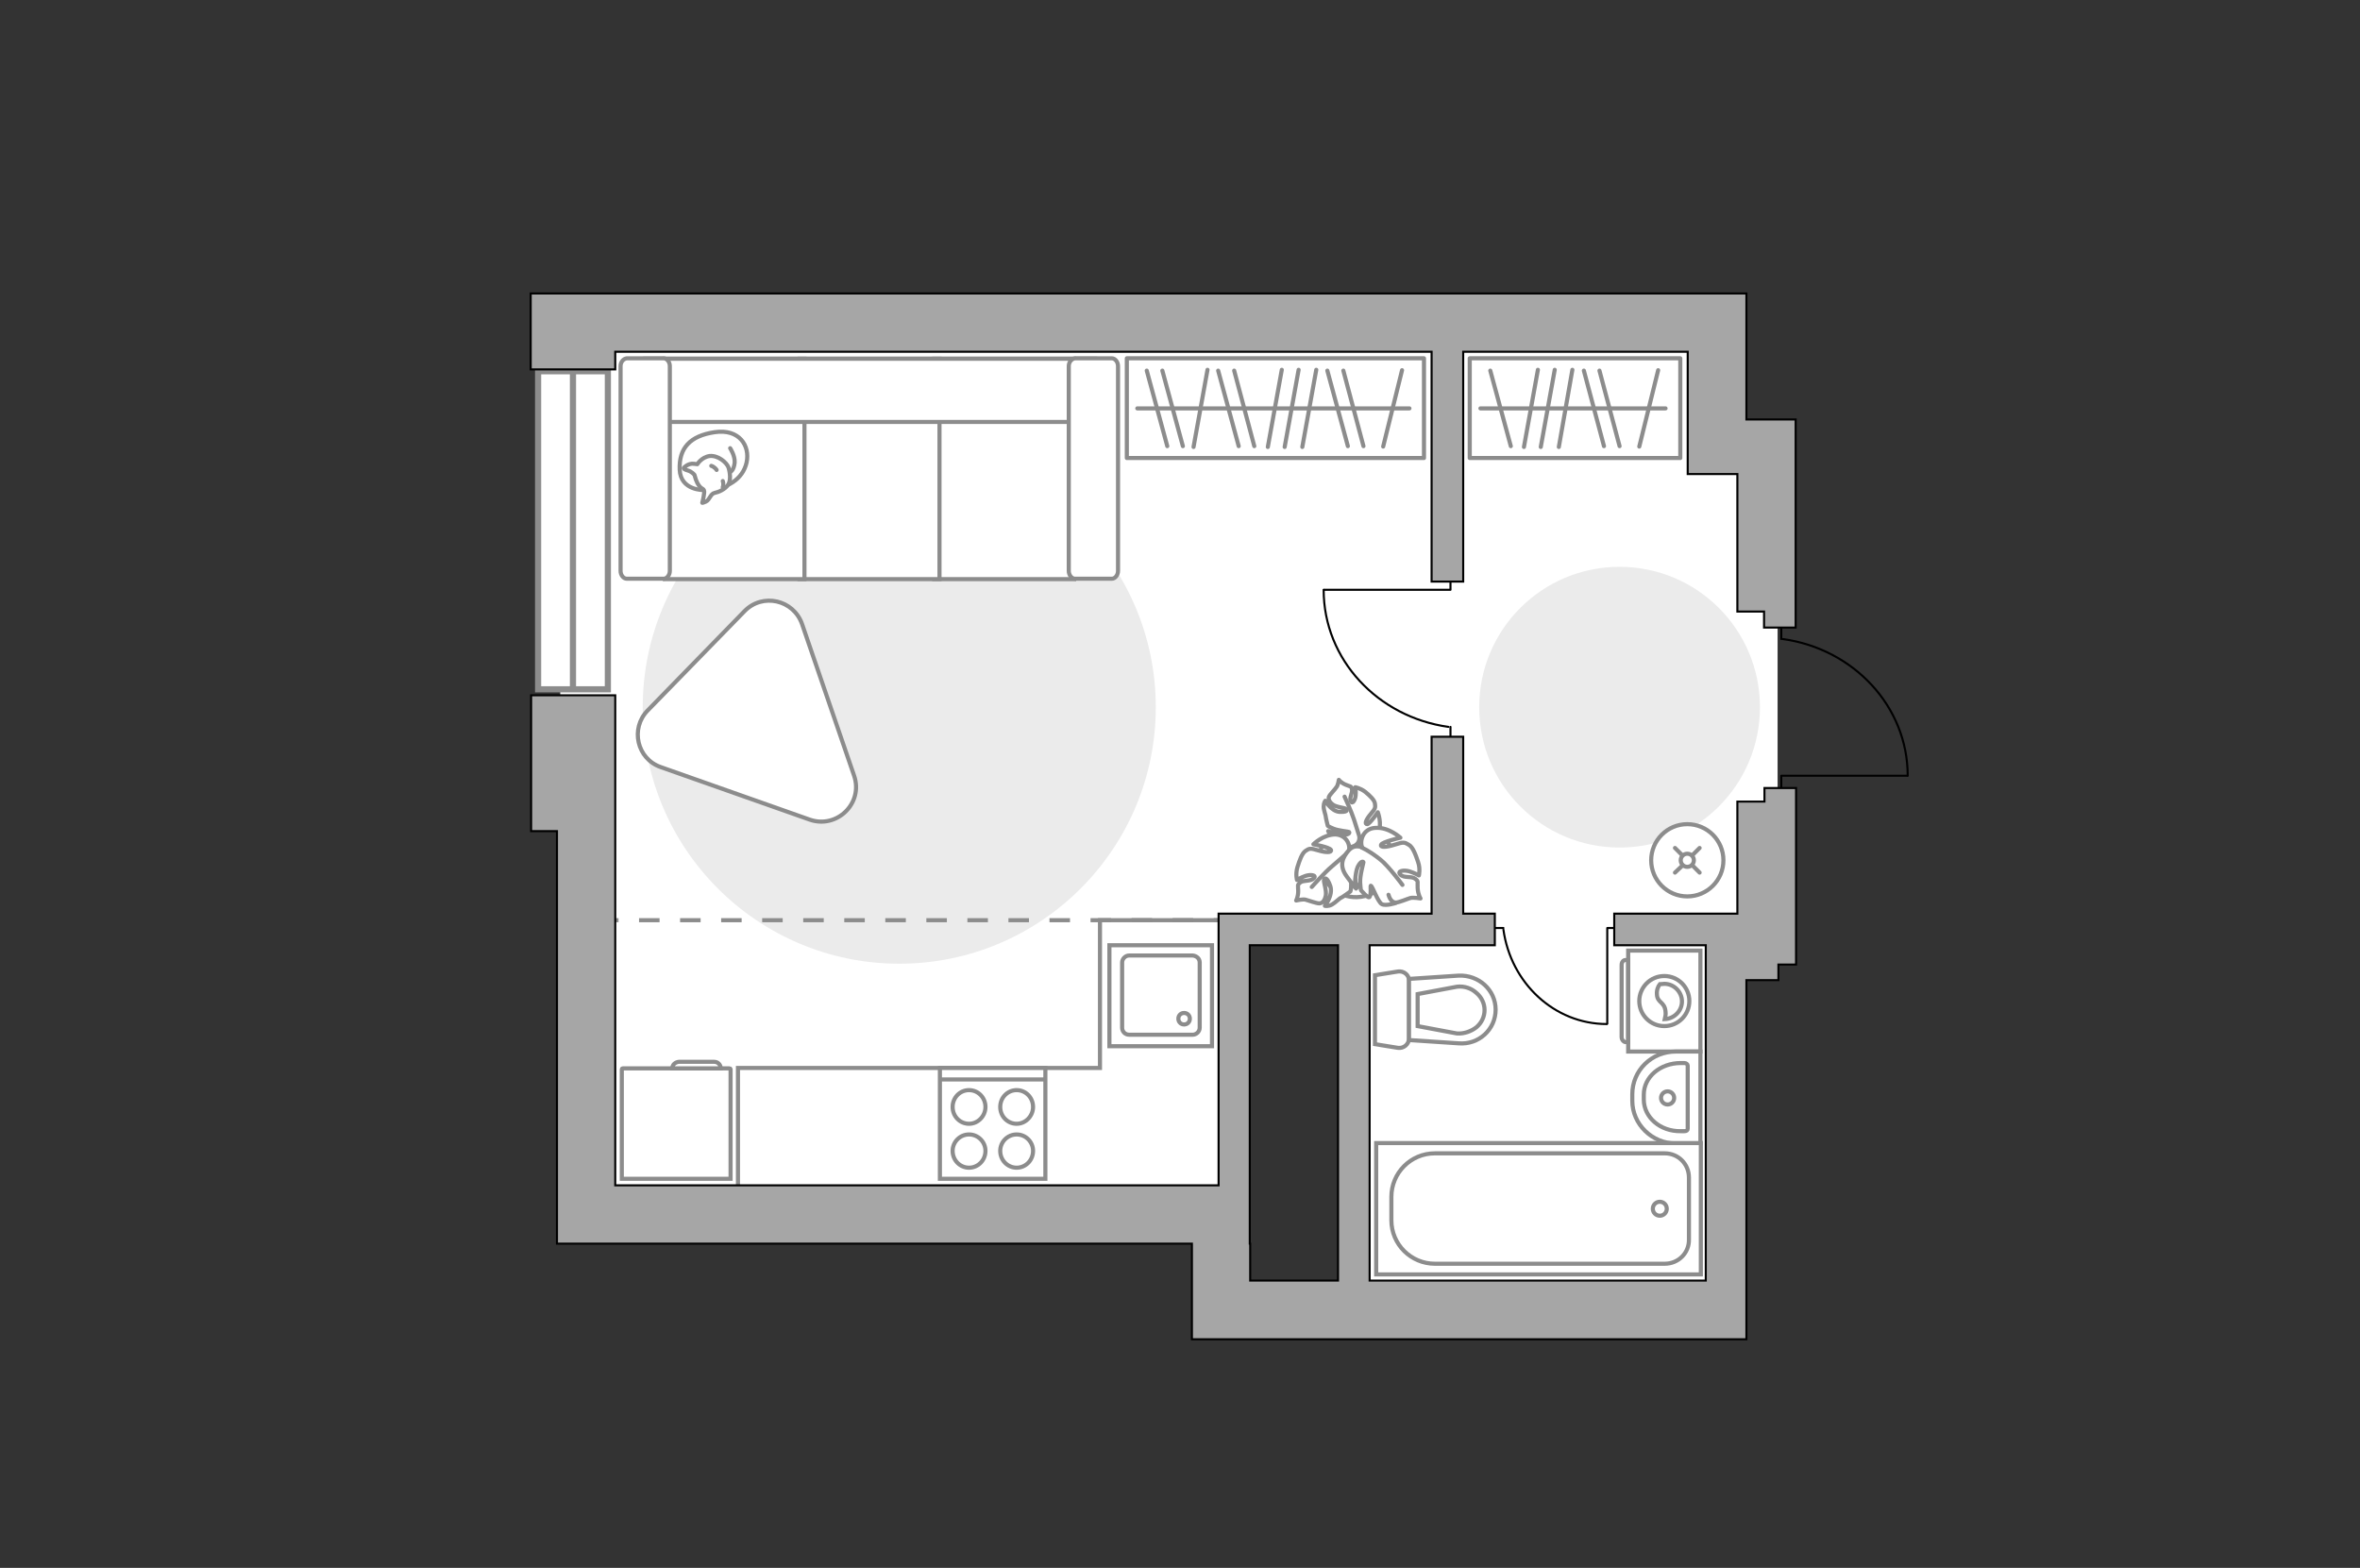 <?xml version="1.0" encoding="utf-8"?>
<!-- Generator: Adobe Illustrator 25.2.1, SVG Export Plug-In . SVG Version: 6.00 Build 0)  -->
<svg version="1.1" xmlns="http://www.w3.org/2000/svg" xmlns:xlink="http://www.w3.org/1999/xlink" x="0px" y="0px"
	 viewBox="0 0 575 382" style="enable-background:new 0 0 575 382;" xml:space="preserve">
<rect x="0" y="0" width="575" height="382" fill="#333333" stroke="none"/>
<style type="text/css">
	.st0{fill:#FFFFFF;}
	.st1{fill:#EBEBEB;}
	.st2{fill:#FFFFFF;stroke:#8C8C8C;stroke-miterlimit:10;}
	.st3{fill:#FFFFFF;stroke:#8C8C8C;stroke-linecap:round;stroke-miterlimit:10;}
	.st4{fill:#FFFFFF;stroke:#8C8C8C;stroke-linecap:round;stroke-linejoin:round;stroke-miterlimit:10;}
	.st5{fill:none;stroke:#8C8C8C;stroke-linecap:round;stroke-linejoin:round;stroke-miterlimit:10;}
	.st6{fill:none;stroke:#000000;stroke-width:0.5;stroke-linecap:round;stroke-linejoin:round;stroke-miterlimit:10;}
	.st7{fill:#FFFFFF;stroke:#8C8C8C;stroke-width:1.5;stroke-linecap:round;stroke-miterlimit:10;}
	.st8{fill:none;stroke:#8C8C8C;stroke-miterlimit:10;stroke-dasharray:5,5;}
	.st9{fill:#A6A6A6;stroke:#000000;stroke-width:0.5;stroke-miterlimit:10;}
	.st10{fill-rule:evenodd;clip-rule:evenodd;fill:#FFFFFF;fill-opacity:0.1;stroke:#8C8C8C;stroke-miterlimit:10;}
</style>
<g id="bg_1_">
	<rect x="331.3" y="80.5" class="st0" width="88.7" height="242.2"/>
	<rect x="139.6" y="106.4" class="st0" width="293.5" height="120"/>
	<rect x="139.6" y="133.8" class="st0" width="158.9" height="164.5"/>
	<rect x="136.5" y="76.9" class="st0" width="205.6" height="109.1"/>
</g>
<g id="furniture_1_">
	<path id="Vector_1_" class="st1" d="M156.6,172.3c0,34.5,28,62.5,62.5,62.5s62.5-28,62.5-62.5s-28-62.5-62.5-62.5
		S156.6,137.8,156.6,172.3z"/>
	<path id="Vector_2_" class="st1" d="M360.4,172.3c0,18.9,15.3,34.2,34.2,34.2s34.2-15.3,34.2-34.2s-15.3-34.2-34.2-34.2
		S360.4,153.4,360.4,172.3z"/>
	<g>
		<path id="Vector_8_2_" class="st2" d="M177.8,260.3h-26.1c-0.1,0-0.2,0.1-0.2,0.2v26.7H178v-26.7
			C178,260.4,177.9,260.3,177.8,260.3z"/>
		<path id="Vector_9_2_" class="st2" d="M163.8,260.3h11.8c0-0.9-0.7-1.6-1.6-1.6h-8.6C164.5,258.8,163.8,259.4,163.8,260.3z"/>
	</g>
	<g>
		<circle class="st3" cx="411.1" cy="209.6" r="8.8"/>
		<line class="st3" x1="408.1" y1="212.6" x2="409.9" y2="210.9"/>
		<circle class="st3" cx="411.1" cy="209.6" r="1.6"/>
		<line class="st3" x1="412.3" y1="208.4" x2="414.1" y2="206.6"/>
		<line class="st3" x1="414.1" y1="212.6" x2="412.4" y2="210.9"/>
		<line class="st3" x1="409.9" y1="208.4" x2="408.1" y2="206.6"/>
	</g>
	<g>
		
			<rect x="274.6" y="87.4" transform="matrix(-1 -8.970170e-11 8.970170e-11 -1 621.545 198.993)" class="st4" width="72.4" height="24.3"/>
		<line class="st5" x1="320.7" y1="90.1" x2="317.3" y2="108.9"/>
		<line class="st5" x1="294.2" y1="90.1" x2="290.8" y2="108.9"/>
		<line class="st5" x1="316.4" y1="90.1" x2="313" y2="108.9"/>
		<line class="st5" x1="312.3" y1="90.1" x2="308.9" y2="108.9"/>
		<line class="st5" x1="327.3" y1="90.3" x2="332.2" y2="108.7"/>
		<line class="st5" x1="323.4" y1="90.3" x2="328.4" y2="108.7"/>
		<line class="st5" x1="300.7" y1="90.3" x2="305.6" y2="108.7"/>
		<line class="st5" x1="296.8" y1="90.3" x2="301.8" y2="108.7"/>
		<line class="st5" x1="341.6" y1="90.2" x2="337" y2="108.8"/>
		<line class="st5" x1="283.2" y1="90.3" x2="288.2" y2="108.7"/>
		<line class="st5" x1="279.4" y1="90.3" x2="284.4" y2="108.7"/>
		<line class="st5" x1="343.4" y1="99.5" x2="277.1" y2="99.5"/>
	</g>
	<g>
		
			<rect x="358.1" y="87.4" transform="matrix(-1 -1.265429e-10 1.265429e-10 -1 767.494 198.993)" class="st4" width="51.3" height="24.3"/>
		<line class="st5" x1="383.1" y1="90.1" x2="379.8" y2="108.9"/>
		<line class="st5" x1="378.8" y1="90.1" x2="375.4" y2="108.9"/>
		<line class="st5" x1="374.7" y1="90.1" x2="371.3" y2="108.9"/>
		<line class="st5" x1="389.7" y1="90.3" x2="394.6" y2="108.7"/>
		<line class="st5" x1="385.9" y1="90.3" x2="390.8" y2="108.7"/>
		<line class="st5" x1="363.1" y1="90.3" x2="368.1" y2="108.7"/>
		<line class="st5" x1="404" y1="90.2" x2="399.4" y2="108.8"/>
		<line class="st5" x1="405.8" y1="99.5" x2="360.7" y2="99.5"/>
	</g>
	<g>
		<path id="Vector_60_6_" class="st2" d="M329.2,200.7c-4.9,0.7-8.4,5.2-7.7,10.1c0.7,4.9,5.2,8.4,10.1,7.7
			c4.9-0.7,8.4-5.2,7.7-10.1C338.6,203.5,334.1,200.1,329.2,200.7z"/>
		<path class="st4" d="M331.2,204c0,0,0.2,1.6-1.5,2.2c-1.7,0.6-3.4,0.7-4.7-1.4c-1.3-2.1-1.4-2.3-1.4-2.3s2.5,1,3.9,0.9
			c1.4-0.1,1.3-0.6,1.2-0.7c-0.1-0.1-2.6-0.3-3.8-0.8c-1.2-0.5-1.4-0.7-1.4-0.7s-0.5-2-0.5-2.3c0-0.3-0.5-1.5-0.5-2.4
			s0.4-1.4,0.4-1.4s1.4,2.5,3.4,2.7c2,0.1,2-0.4,1.7-0.7c-0.3-0.3-2.4-0.4-3.3-1.1c-0.9-0.7-1.1-1.4-0.9-1.9s1.5-1.8,1.8-2.3
			c0.4-0.4,0.6-1.8,0.6-1.8s0.5,0.7,1.7,1.2c1.1,0.5,1.3,0.2,1.5,1.1c0.2,0.9-0.7,2-0.3,2.9c0.4,0.9,1.1-0.3,1.2-1.4
			c0.1-1.1-0.1-2-0.1-2s1.2,0.2,2.4,1.1c1.1,0.9,2.3,2,2.4,2.9c0.1,0.9,0.2,1.1-1,2.5c-1.2,1.4-1.6,2.5-0.9,2.5
			c0.6,0,2.6-2.9,2.6-2.9s1.1,2.8,0.1,5.1C334.6,205.3,332,204.9,331.2,204z"/>
		<path class="st5" d="M327.6,194.1c0,0,1.7,3.7,2.3,5.6c0.4,1.2,1.1,3.4,1.4,4.4c0.4,1.3,0.4,2.8,0.1,4.1"/>
		<path class="st4" d="M328.5,207.7c0,0,1.6-0.9,3,0.6c1.4,1.5,2.3,3.3,0.7,5.7c-1.6,2.4-1.8,2.5-1.8,2.5s-0.1-3.1-0.8-4.6
			c-0.7-1.5-1.3-1.1-1.3-1c0,0.1,0.9,3,0.9,4.5c0,1.5-0.2,1.8-0.2,1.8s-1.9,1.4-2.2,1.5c-0.4,0.1-1.4,1.2-2.3,1.7
			c-0.9,0.5-1.7,0.3-1.7,0.3s2.1-2.6,1.3-4.9c-0.8-2.2-1.4-1.9-1.5-1.5c-0.2,0.5,0.7,2.7,0.4,4c-0.3,1.3-0.9,1.8-1.6,1.8
			c-0.6,0-2.6-0.7-3.3-0.9c-0.6-0.2-2.3,0.2-2.3,0.2s0.5-0.9,0.5-2.3c0-1.5-0.3-1.4,0.5-2.1c0.8-0.6,2.5-0.2,3.3-1
			c0.8-0.8-0.8-1-2-0.6c-1.2,0.4-2.1,1-2.1,1s-0.4-1.4,0.1-3.1c0.5-1.6,1.1-3.4,2-4c0.9-0.6,1.1-0.7,3.1-0.1c2,0.6,3.3,0.5,3.1-0.1
			c-0.3-0.7-4.3-1.4-4.3-1.4s2.4-2.4,5.4-2.4C328.4,203.5,329.2,206.4,328.5,207.7z"/>
		<path class="st5" d="M319.6,216.1c0,0,3.2-3.6,4.9-5c1.1-0.9,3.2-2.8,4-3.5c1.2-1.1,2.8-1.8,4.4-2"/>
		<g>
			<path class="st4" d="M338.3,218c0.4,1.4,1.1,1.9,1.8,1.9c0.7,0,2.8-0.9,3.5-1.1c0.7-0.2,2.5,0.1,2.5,0.1s-0.6-0.9-0.7-2.5
				c-0.1-1.6,0.3-1.6-0.6-2.3c-0.9-0.7-2.7-0.1-3.6-1c-0.9-0.9,0.8-1.2,2.2-0.8c1.3,0.4,2.3,1,2.3,1s0.4-1.6-0.2-3.3
				c-0.6-1.8-1.3-3.7-2.3-4.2c-1-0.6-1.2-0.7-3.4,0s-3.6,0.7-3.3,0c0.3-0.7,4.7-1.7,4.7-1.7s-2.8-2.6-6-2.4c-3.2,0.1-4,3.3-3.3,4.8
				c0,0-1.8-1-3.3,0.7c-1.5,1.7-2.4,3.7-0.5,6.3c1.9,2.6,2,2.7,2,2.7s0-3.4,0.7-5c0.8-1.6,1.4-1.3,1.4-1.1c0,0.2-0.9,3.2-0.8,4.9
				c0.1,1.7,0.2,1.9,0.2,1.9s1.6,1.9,2,1.7c0.6-0.4,0.2-2.9,0.4-2.8c0.4,0.1,1.7,4,2.7,4.5c1,0.5,3.4-0.3,3.4-0.3"/>
			<path class="st5" d="M341.7,215.6c0,0-3.4-4.6-5.3-6.1c-1.2-1-3.1-2.3-4.6-3"/>
		</g>
	</g>
	<g>
		<polyline class="st6" points="391.6,249.4 391.6,226.1 395.4,226.1 		"/>
		<line class="st6" x1="362.9" y1="226.1" x2="366.3" y2="226.1"/>
		<path class="st6" d="M366.3,226.5c1.8,13,12.4,23,25.2,23"/>
	</g>
	<g>
		<polyline class="st6" points="322.6,143.7 353.4,143.7 353.4,138.7 		"/>
		<line class="st6" x1="353.4" y1="181.7" x2="353.4" y2="177.1"/>
		<path class="st6" d="M352.9,177.1c-17.2-2.4-30.4-16.4-30.4-33.4"/>
	</g>
	<polyline class="st2" points="179.8,289.3 179.8,260.2 268,260.2 268,224.2 306.9,224.2 	"/>
	<g>
		<path id="Vector_54_4_" class="st2" d="M261.7,87.4h-34.1v53.7h34.1V87.4z"/>
		<path id="Vector_55_4_" class="st2" d="M228.9,87.4h-34.1v53.7h34.1V87.4z"/>
		<path id="Vector_56_5_" class="st2" d="M196,87.4H162v53.7H196V87.4z"/>
		<path id="Vector_57_4_" class="st2" d="M263.5,102.8l3.2-15.4H157.2v15.4H263.5z"/>
		<path id="Vector_58_4_" class="st2" d="M260.4,89.2v49.9c0,1,0.7,1.9,1.5,1.9h9c0.8,0,1.5-0.9,1.5-1.9V89.2c0-1-0.7-1.9-1.5-1.9
			h-9C261.1,87.4,260.4,88.2,260.4,89.2z"/>
		<path id="Vector_59_4_" class="st2" d="M151.2,89.2v49.9c0,1,0.7,1.9,1.5,1.9h9c0.8,0,1.5-0.9,1.5-1.9V89.2c0-1-0.7-1.9-1.5-1.9
			h-9C151.9,87.4,151.2,88.2,151.2,89.2z"/>
		<g>
			<path class="st4" d="M171.5,119.4c0,0-5.7,0.2-5.9-5c-0.2-5.2,2.5-8.2,8.5-9.1c6-0.9,8.7,3.3,7.8,7.4
				C181,116.7,177.2,119.3,171.5,119.4z"/>
			<path class="st4" d="M169.2,115.7c0,0-0.6-0.8-1.7-1.1s-0.9-0.6-0.9-0.6s1-1.2,2.5-1c0.8,0.1,0.8,0.1,0.8,0.1s1-1.7,3-2
				c2-0.2,4.1,1.5,4.6,2.8c0.4,1.3,0.6,3.2-0.1,4.2c-0.7,1.1-2.3,1.8-3.3,2c-1,0.2-1.2,1.7-2.1,2.1s-0.9,0.3-0.9,0.3
				s0.7-2.6,0.4-3.1C171.3,118.9,170.1,119.2,169.2,115.7z"/>
			<path class="st4" d="M174.6,114.5c0,0-0.4-0.7-1.3-1"/>
			<path class="st4" d="M176.1,117.2c0,0,0.3,0.8,0,1.5"/>
			<path class="st5" d="M177.9,115c0,0,0.9-0.3,1.1-2.3c0.1-1.7-1.1-3.5-1.1-3.5"/>
		</g>
	</g>
	<path class="st4" d="M181.4,148.9l-23.6,24.2c-4.3,4.4-2.6,11.8,3.2,13.8l36.3,12.8c6.6,2.3,13.1-4,10.8-10.7l-12.7-37
		C193.3,146.1,185.8,144.4,181.4,148.9z"/>
</g>
<g id="windows_1_">
	<g>
		
			<rect x="100.9" y="120.7" transform="matrix(2.521152e-06 1 -1 2.521152e-06 268.804 -10.453)" class="st7" width="77.5" height="17"/>
		<line class="st7" x1="139.6" y1="91.1" x2="139.6" y2="167.3"/>
	</g>
</g>
<g id="plan">
	<g>
		<polyline class="st6" points="464.7,189 434,189 434,194.1 		"/>
		<line class="st6" x1="434" y1="151.1" x2="434" y2="155.7"/>
		<path class="st6" d="M434.4,155.7c17.2,2.4,30.4,16.4,30.4,33.3"/>
	</g>
	<line class="st8" x1="310.7" y1="224.2" x2="145.1" y2="224.2"/>
	<g>
		<polygon class="st9" points="429.8,102.2 425.5,102.2 425.5,85.7 425.5,76.9 425.5,71.5 140.8,71.5 140.8,71.5 129.3,71.5 
			129.3,90 149.9,90 149.9,85.7 348.8,85.7 348.8,141.7 356.5,141.7 356.5,85.7 411.2,85.7 411.2,115.5 423.3,115.5 423.3,149 
			429.8,149 429.8,152.9 437.5,152.9 437.5,149 437.5,102.2 		"/>
		<path class="st9" d="M429.8,195.3h-6.5v27.3h-30v7.7h22.3V312h-81.9v-81.7h30.5v-7.7h-7.7v-43.1h-7.7v43.1h-15.1H326h-21.4h-6
			h-1.7v66.2h-147v-91.5h0l0-27.9h-20.5l0,33.1h6.3V303h7.1h7.1h140.5v23.3h10h4.2h120.9v-7.1V312v-73.2h7.8V235h4.3v-19.6v-20.2
			v-3.2h-7.7V195.3z M304.5,303v-4.7v-2.4v-7.1v-58.5H326V312h-21.4V303z"/>
	</g>
	<g>
		<g>
			<path class="st2" d="M396.7,231.6v24.6h17.6l0-24.6H396.7z"/>
			<path class="st10" d="M395.1,235.1v17.6c0,0.6,0.5,1.2,1,1.2h0.6v-20h-0.6C395.5,233.9,395.1,234.4,395.1,235.1z"/>
		</g>
		<g>
			<circle class="st2" cx="405.5" cy="243.9" r="6.1"/>
			<path class="st2" d="M403.7,242.3c0.1,2.1,1.9,1.7,2.1,4.2c0.1,0.8-0.1,1.3-0.2,1.8c2.3-0.1,4.2-2,4.2-4.3c0-2.3-1.9-4.3-4.3-4.3
				c-0.4,0-0.7,0.1-1.1,0.1C404,240.3,403.6,241.2,403.7,242.3z"/>
		</g>
	</g>
	<g>
		<path id="Vector_134_1_" class="st2" d="M397.7,268.2v-1.6c0-5.8,4.7-10.4,10.6-10.4h6l0,22.4h-6
			C402.5,278.6,397.7,273.9,397.7,268.2z"/>
		<path id="Vector_133_1_" class="st2" d="M400.5,267.9v-1.2c0-4.3,4-7.7,9-7.7h0.9c0.4,0,0.8,0.3,0.8,0.6l0,15.4
			c0,0.4-0.3,0.6-0.8,0.6h-0.9C404.5,275.7,400.5,272.2,400.5,267.9z"/>
		<circle class="st2" cx="406.3" cy="267.5" r="1.6"/>
	</g>
	<g>
		<path id="wc_5_" class="st2" d="M355,240.3"/>
		<g id="Group_26_4_">
			<path id="Vector_130_4_" class="st2" d="M343.3,238.9l0,14.1c0,1.4-1.3,2.5-2.7,2.3l-5.6-0.9l0-16.8l5.6-0.9
				C342,236.5,343.3,237.5,343.3,238.9z"/>
			<path id="Vector_131_4_" class="st2" d="M364.4,246c0,4.8-4.1,8.6-9,8.2l-12.1-0.8l0-14.9l12.1-0.8
				C360.3,237.5,364.4,241.2,364.4,246z"/>
			<path id="Vector_132_4_" class="st2" d="M345.4,250l9.6,1.8c1.7,0.1,3.4-0.5,4.7-1.5c1.3-1.1,2-2.6,2-4.2c0-1.6-0.7-3.1-2-4.2
				c-1.2-1.1-2.9-1.7-4.7-1.5l-9.6,1.8L345.4,250z"/>
		</g>
	</g>
	<g>
		<path id="Vector_142_1_" class="st2" d="M254.7,287.2H229l0-27h25.7V287.2z"/>
		<g id="Group_28_1_">
			<g id="Group_29_1_">
				<path id="Vector_143_1_" class="st2" d="M236.1,276.4c2.2,0,4,1.8,4,4c0,2.3-1.8,4.1-4,4.1c-2.2,0-4-1.8-4-4.1
					C232.1,278.2,233.9,276.4,236.1,276.4z"/>
				<path id="Vector_144_1_" class="st2" d="M236.1,265.6c2.2,0,4,1.8,4,4.1c0,2.2-1.8,4.1-4,4.1c-2.2,0-4-1.8-4-4.1
					C232.1,267.4,233.9,265.6,236.1,265.6z"/>
			</g>
			<g id="Group_30_1_">
				<path id="Vector_145_1_" class="st2" d="M247.7,276.4c2.2,0,4,1.8,4,4c0,2.3-1.8,4.1-4,4.1c-2.2,0-4-1.8-4-4.1
					C243.7,278.2,245.5,276.4,247.7,276.4z"/>
				<path id="Vector_146_1_" class="st2" d="M247.7,265.6c2.2,0,4,1.8,4,4.1c0,2.2-1.8,4.1-4,4.1c-2.2,0-4-1.8-4-4.1
					C243.7,267.4,245.5,265.6,247.7,265.6z"/>
			</g>
		</g>
		<path id="Vector_147_1_" class="st2" d="M229,263h25.5"/>
	</g>
	<g>
		<g id="Group_27_1_">
			<path id="Vector_140_1_" class="st2" d="M270.3,254.9l0-24.6l25,0v24.6L270.3,254.9z"/>
		</g>
		<path id="Vector_141_1_" class="st2" d="M292.3,234.5v15.9c0,0.9-0.8,1.7-1.7,1.7l-15.5,0c-1,0-1.7-0.8-1.7-1.7v-15.9
			c0-0.9,0.8-1.7,1.7-1.7h15.5C291.6,232.9,292.3,233.6,292.3,234.5z"/>
		<path id="Vector_139_1_" class="st2" d="M287.1,248.2c0,0.8,0.6,1.4,1.4,1.4c0.8,0,1.4-0.6,1.4-1.4c0-0.8-0.6-1.4-1.4-1.4
			C287.7,246.8,287.1,247.4,287.1,248.2z"/>
	</g>
	<g>
		<rect x="335.3" y="278.5" class="st2" width="79.1" height="32"/>
		<path class="st2" d="M405.6,307.9h-56c-5.8,0-10.6-4.7-10.6-10.6v-5.7c0-5.8,4.7-10.6,10.6-10.6h56c3.3,0,5.9,2.6,5.9,5.9v15
			C411.6,305.3,408.9,307.9,405.6,307.9z"/>
		<circle class="st2" cx="404.4" cy="294.5" r="1.7"/>
	</g>
</g>
<g id="points">
	<path id="bedroom" class="st5" d="M232.2,187.5"/>
	<path id="kitchen" class="st5" d="M208.6,238.4"/>
	<path id="wc_x5F_bedroom" class="st5" d="M371.3,265.6"/>
	<path id="hallway" class="st5" d="M394.6,166.4"/>
</g>
</svg>
